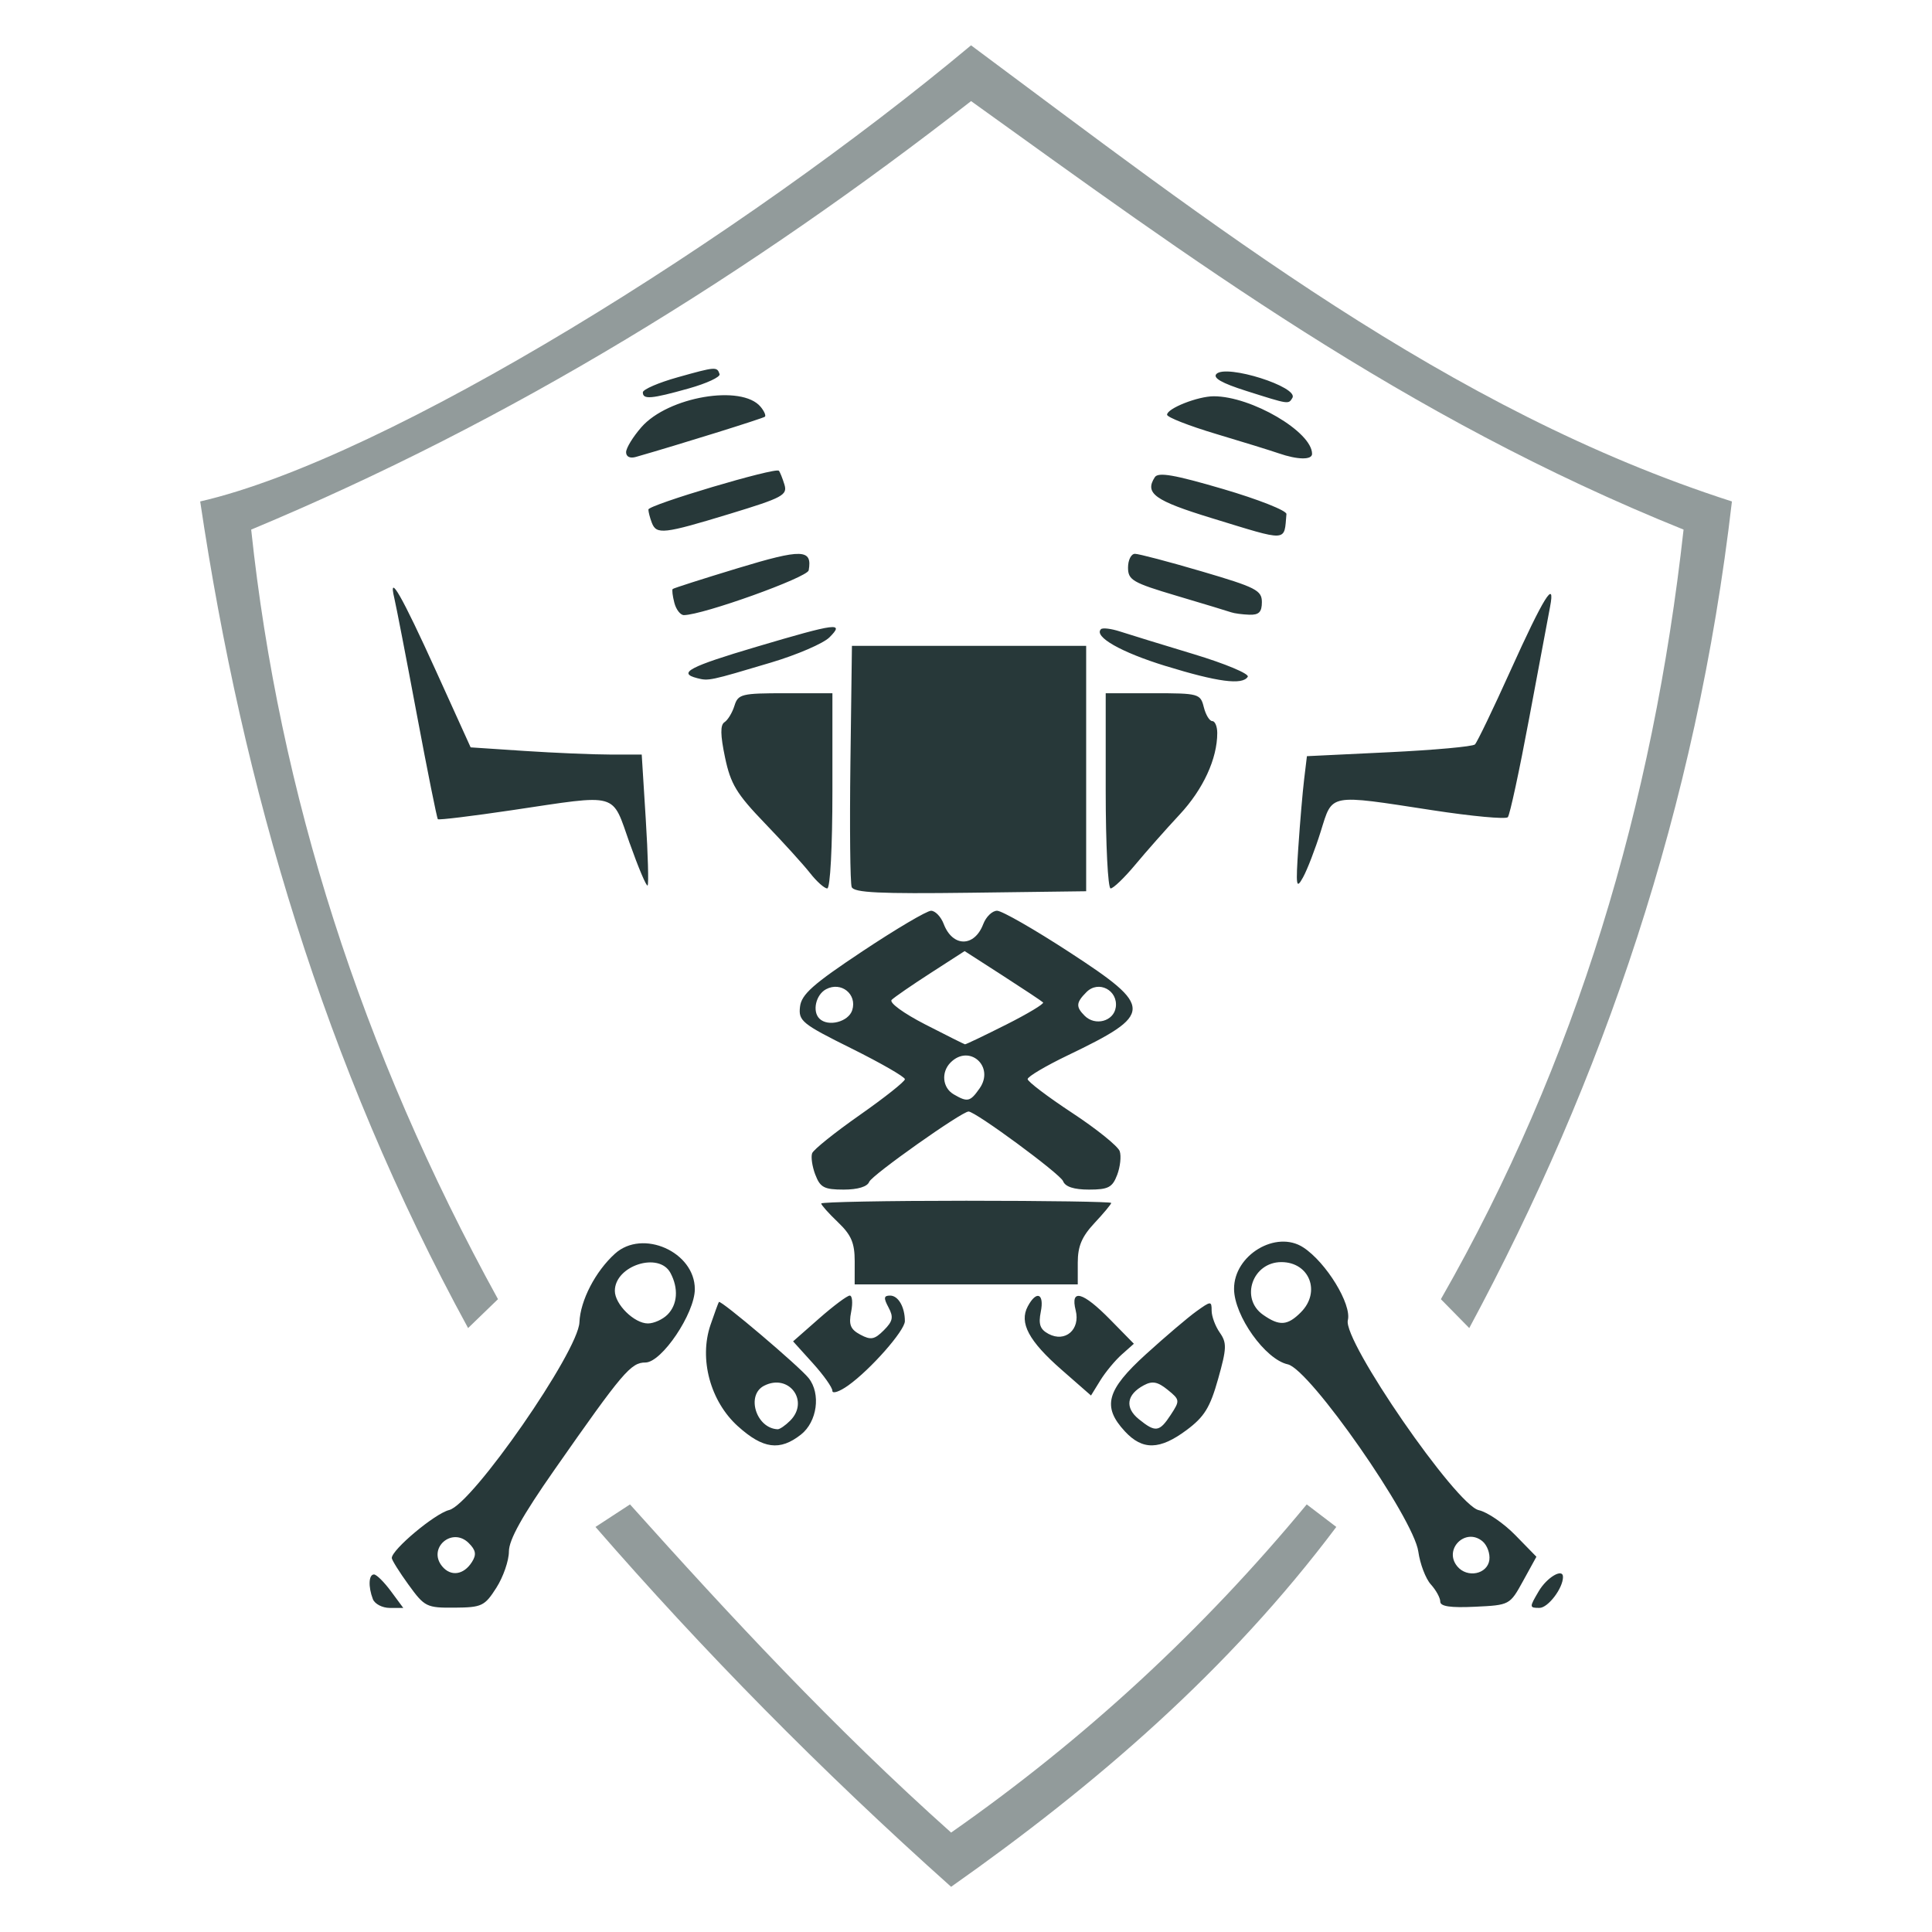 <?xml version="1.0" encoding="UTF-8" standalone="no"?>
<svg
   xmlns:osb="http://www.openswatchbook.org/uri/2009/osb"
   xmlns:dc="http://purl.org/dc/elements/1.1/"
   xmlns:cc="http://creativecommons.org/ns#"
   xmlns:rdf="http://www.w3.org/1999/02/22-rdf-syntax-ns#"
   xmlns:svg="http://www.w3.org/2000/svg"
   xmlns="http://www.w3.org/2000/svg"
   xmlns:sodipodi="http://sodipodi.sourceforge.net/DTD/sodipodi-0.dtd"
   xmlns:inkscape="http://www.inkscape.org/namespaces/inkscape"
   width="512"
   height="512"
   viewBox="0 0 135.467 135.467"
   version="1.1"
   id="svg8"
   inkscape:version="1.0.1 (3bc2e813f5, 2020-09-07)"
   sodipodi:docname="Interception Pylon.svg">
  <defs
     id="defs2">
    <linearGradient
       id="linearGradient1099-6-5"
       osb:paint="gradient">
      <stop
         style="stop-color:#273839;stop-opacity:0.5"
         offset="0"
         id="stop1151" />
      <stop
         style="stop-color:#273839;stop-opacity:1"
         offset="1"
         id="stop1153" />
    </linearGradient>
  </defs>
  <sodipodi:namedview
     id="base"
     pagecolor="#ffffff"
     bordercolor="#666666"
     borderopacity="1.0"
     inkscape:pageopacity="0.0"
     inkscape:pageshadow="2"
     inkscape:zoom="0.98994949"
     inkscape:cx="129.13725"
     inkscape:cy="266.4336"
     inkscape:document-units="px"
     inkscape:current-layer="g1320"
     inkscape:document-rotation="0"
     showgrid="false"
     inkscape:pagecheckerboard="true"
     inkscape:object-nodes="true"
     fit-margin-top="0"
     fit-margin-left="0"
     fit-margin-right="0"
     fit-margin-bottom="0"
     inkscape:window-width="1600"
     inkscape:window-height="837"
     inkscape:window-x="-8"
     inkscape:window-y="-8"
     inkscape:window-maximized="1"
     units="px" />
  <g
     inkscape:label="Layer 1"
     inkscape:groupmode="layer"
     id="layer1"
     transform="translate(-59.626,-110.158)">
    <path
       style="fill:#000000;stroke-width:0.265"
       id="path853"
       d="" />
    <path
       style="fill:#000000;stroke-width:0.265"
       id="path849"
       d="" />
    <g
       id="g1061"
       transform="translate(9.071,1.89)">
      <g
         id="g1320"
         transform="translate(7.216,44.901)">
        <g
           id="g1610"
           transform="matrix(1.478,0,0,1.478,-50.114,-69.778)">
          <path
             style="fill:#273839;fill-opacity:1;stroke-width:0.265"
             d="m 80.918,165.947 c -0.226,-0.59 -0.199,-1.169 0.054,-1.169 0.118,0 0.479,0.357 0.802,0.794 l 0.587,0.794 h -0.641 c -0.353,0 -0.713,-0.188 -0.802,-0.419 z m 1.693,-0.68 c -0.437,-0.604 -0.795,-1.175 -0.795,-1.269 0,-0.399 2.045,-2.11 2.72,-2.276 1.097,-0.27 6.127,-7.517 6.182,-8.907 0.041,-1.032 0.756,-2.414 1.686,-3.255 1.31,-1.186 3.788,-0.085 3.788,1.682 0,1.148 -1.57,3.481 -2.343,3.481 -0.69,0 -1.078,0.457 -4.311,5.082 -1.531,2.19 -2.166,3.328 -2.166,3.884 0,0.433 -0.268,1.207 -0.595,1.72 -0.555,0.87 -0.689,0.934 -1.983,0.944 -1.328,0.011 -1.422,-0.036 -2.183,-1.087 z m 3.008,-1.08 c 0.222,-0.352 0.187,-0.559 -0.15,-0.896 -0.793,-0.793 -1.975,0.243 -1.261,1.104 0.411,0.496 1.024,0.405 1.41,-0.208 z m 9.274,-11.732 c 0.48,-0.48 0.535,-1.249 0.142,-1.983 -0.545,-1.019 -2.637,-0.343 -2.637,0.852 0,0.639 0.921,1.546 1.569,1.546 0.281,0 0.697,-0.187 0.926,-0.416 z m 36.664,13.612 c 0,-0.177 -0.201,-0.545 -0.447,-0.816 -0.246,-0.271 -0.513,-0.973 -0.595,-1.559 -0.222,-1.59 -5.148,-8.654 -6.193,-8.882 -1.067,-0.233 -2.539,-2.298 -2.548,-3.574 -0.011,-1.61 1.999,-2.815 3.287,-1.971 1.087,0.712 2.301,2.698 2.111,3.454 -0.243,0.967 5.142,8.774 6.214,9.01 0.403,0.088 1.182,0.622 1.732,1.185 l 1,1.024 -0.631,1.147 c -0.63,1.144 -0.635,1.147 -2.281,1.225 -1.164,0.056 -1.65,-0.016 -1.65,-0.244 z m 2.328,-1.975 c 0.043,-0.304 -0.104,-0.704 -0.327,-0.889 -0.807,-0.669 -1.863,0.387 -1.193,1.193 0.469,0.565 1.424,0.375 1.521,-0.304 z m -8.942,-11.751 c 0.963,-0.963 0.411,-2.381 -0.926,-2.381 -1.37,0 -1.969,1.727 -0.867,2.499 0.777,0.544 1.156,0.52 1.793,-0.117 z m 11.287,13.229 c 0.389,-0.659 1.149,-1.105 1.149,-0.674 0,0.535 -0.709,1.468 -1.116,1.468 -0.485,0 -0.486,-0.026 -0.033,-0.794 z m -37.994,-7.822 c -1.31,-1.183 -1.852,-3.191 -1.3,-4.809 0.187,-0.547 0.366,-1.037 0.398,-1.088 0.074,-0.119 3.82,3.058 4.259,3.613 0.587,0.741 0.404,2.072 -0.366,2.678 -1,0.787 -1.8,0.681 -2.991,-0.395 z m 2.479,-0.266 c 0.93,-0.93 -0.064,-2.259 -1.238,-1.656 -0.865,0.445 -0.375,2.018 0.643,2.064 0.099,0.004 0.367,-0.179 0.595,-0.408 z m 15.881,0.509 c -1.091,-1.177 -0.877,-1.959 1.005,-3.668 0.909,-0.826 1.981,-1.737 2.381,-2.025 0.695,-0.499 0.728,-0.501 0.728,-0.034 0,0.269 0.174,0.737 0.386,1.04 0.341,0.487 0.332,0.744 -0.08,2.204 -0.381,1.353 -0.652,1.792 -1.492,2.418 -1.274,0.95 -2.091,0.968 -2.928,0.065 z m 2.176,-0.789 c 0.441,-0.673 0.436,-0.711 -0.151,-1.187 -0.471,-0.381 -0.723,-0.429 -1.126,-0.213 -0.821,0.439 -0.914,1.062 -0.24,1.608 0.794,0.643 0.976,0.618 1.517,-0.208 z m -16.054,-1.138 c 0,-0.155 -0.419,-0.746 -0.932,-1.313 l -0.932,-1.031 1.234,-1.086 c 0.679,-0.597 1.333,-1.086 1.454,-1.086 0.121,0 0.151,0.346 0.067,0.769 -0.123,0.615 -0.035,0.833 0.436,1.085 0.496,0.266 0.673,0.233 1.113,-0.208 0.43,-0.43 0.47,-0.623 0.223,-1.085 -0.241,-0.45 -0.226,-0.561 0.077,-0.561 0.386,0 0.699,0.542 0.699,1.212 0,0.448 -1.63,2.298 -2.687,3.051 -0.414,0.295 -0.753,0.409 -0.753,0.254 z m 10.876,-0.995 c -1.562,-1.367 -2.023,-2.23 -1.606,-3.01 0.413,-0.772 0.792,-0.614 0.617,0.258 -0.119,0.593 -0.034,0.833 0.367,1.048 0.791,0.423 1.518,-0.205 1.289,-1.115 -0.264,-1.051 0.332,-0.891 1.639,0.44 l 1.121,1.143 -0.575,0.511 c -0.316,0.281 -0.774,0.834 -1.017,1.228 l -0.442,0.717 z m -9.817,-5.147 c 0,-0.873 -0.162,-1.25 -0.794,-1.854 -0.437,-0.417 -0.794,-0.817 -0.794,-0.889 0,-0.071 3.096,-0.13 6.879,-0.13 3.784,0 6.879,0.047 6.879,0.104 0,0.057 -0.357,0.487 -0.794,0.954 -0.601,0.643 -0.794,1.1 -0.794,1.88 v 1.03 h -5.292 -5.292 z m -1.869,-4.109 c -0.148,-0.389 -0.215,-0.848 -0.149,-1.02 0.066,-0.172 1.083,-0.988 2.26,-1.812 1.177,-0.825 2.14,-1.589 2.14,-1.698 0,-0.109 -1.139,-0.765 -2.53,-1.456 -2.35,-1.167 -2.525,-1.308 -2.447,-1.978 0.068,-0.59 0.607,-1.069 2.969,-2.639 1.587,-1.055 3.048,-1.918 3.248,-1.918 0.199,0 0.469,0.281 0.6,0.625 0.421,1.107 1.457,1.112 1.876,0.008 0.133,-0.349 0.428,-0.634 0.657,-0.634 0.229,0 1.78,0.889 3.446,1.976 3.997,2.606 3.991,2.92 -0.102,4.888 -1.042,0.501 -1.895,1.006 -1.895,1.123 0,0.117 0.951,0.838 2.113,1.603 1.162,0.765 2.177,1.583 2.256,1.819 0.079,0.235 0.024,0.741 -0.122,1.124 -0.226,0.594 -0.422,0.696 -1.338,0.696 -0.713,0 -1.125,-0.134 -1.227,-0.4 -0.13,-0.34 -4.153,-3.304 -4.484,-3.304 -0.324,0 -4.592,3.02 -4.713,3.335 -0.089,0.232 -0.541,0.369 -1.215,0.369 -0.92,0 -1.112,-0.101 -1.342,-0.707 z m 7.795,-4.096 c 0.726,-1.036 -0.485,-2.119 -1.375,-1.229 -0.461,0.461 -0.389,1.202 0.146,1.513 0.659,0.384 0.781,0.355 1.229,-0.284 z m 1.252,-3.019 c 1.03,-0.519 1.821,-0.994 1.759,-1.057 -0.063,-0.063 -0.926,-0.636 -1.918,-1.275 l -1.804,-1.161 -1.615,1.042 c -0.888,0.573 -1.719,1.146 -1.846,1.272 -0.131,0.13 0.556,0.633 1.587,1.163 1,0.513 1.851,0.939 1.891,0.946 0.04,0.007 0.915,-0.411 1.945,-0.93 z m -7.295,-0.69 c 0.241,-0.76 -0.527,-1.375 -1.242,-0.993 -0.484,0.259 -0.663,1.045 -0.316,1.392 0.407,0.407 1.381,0.158 1.558,-0.399 z m 12.503,-0.135 c 0.115,-0.809 -0.816,-1.297 -1.387,-0.726 -0.501,0.501 -0.516,0.7 -0.088,1.128 0.5,0.5 1.38,0.259 1.474,-0.402 z m -12.529,-5.708 c -0.072,-0.189 -0.099,-2.84 -0.06,-5.892 l 0.072,-5.549 h 5.556 5.556 v 5.821 5.821 l -5.496,0.071 c -4.309,0.056 -5.525,-0.003 -5.628,-0.271 z m -10.529,-2.067 c -0.872,-2.462 -0.445,-2.341 -5.59,-1.577 -1.887,0.28 -3.468,0.473 -3.513,0.427 -0.045,-0.045 -0.492,-2.272 -0.994,-4.947 -0.501,-2.676 -0.983,-5.163 -1.069,-5.527 -0.308,-1.287 0.354,-0.132 1.986,3.467 l 1.632,3.599 2.563,0.17 c 1.41,0.093 3.236,0.17 4.058,0.171 l 1.495,0.001 0.191,3.054 c 0.105,1.68 0.145,3.101 0.088,3.157 -0.056,0.056 -0.437,-0.842 -0.846,-1.996 z m 8.555,1.407 c -0.313,-0.4 -1.279,-1.464 -2.146,-2.365 -1.342,-1.394 -1.623,-1.858 -1.889,-3.124 -0.223,-1.063 -0.23,-1.539 -0.025,-1.67 0.158,-0.101 0.37,-0.451 0.472,-0.779 0.173,-0.556 0.335,-0.595 2.417,-0.595 h 2.231 v 4.63 c 0,2.669 -0.104,4.63 -0.245,4.63 -0.135,0 -0.502,-0.327 -0.815,-0.728 z m 14.025,-3.903 v -4.63 h 2.244 c 2.173,0 2.249,0.021 2.41,0.661 0.091,0.364 0.272,0.661 0.402,0.661 0.13,0 0.236,0.254 0.236,0.565 0,1.222 -0.666,2.667 -1.783,3.867 -0.644,0.691 -1.592,1.763 -2.107,2.382 -0.515,0.618 -1.041,1.124 -1.169,1.124 -0.128,0 -0.233,-2.084 -0.233,-4.63 z m 9.141,2.646 c 0.078,-1.164 0.202,-2.606 0.274,-3.203 l 0.131,-1.087 3.892,-0.187 c 2.141,-0.103 3.976,-0.269 4.079,-0.37 0.103,-0.1 0.859,-1.67 1.68,-3.489 1.576,-3.49 2.147,-4.411 1.884,-3.041 -0.084,0.437 -0.53,2.818 -0.992,5.292 -0.462,2.474 -0.917,4.584 -1.012,4.69 -0.095,0.105 -1.704,-0.043 -3.576,-0.331 -4.968,-0.763 -4.732,-0.807 -5.297,0.999 -0.262,0.837 -0.64,1.819 -0.841,2.183 -0.328,0.593 -0.35,0.444 -0.223,-1.455 z m -28.521,-7.991 c -0.949,-0.242 -0.379,-0.543 2.815,-1.489 3.813,-1.13 4.191,-1.178 3.459,-0.447 -0.288,0.288 -1.535,0.826 -2.771,1.195 -2.914,0.87 -2.959,0.88 -3.504,0.741 z m 22.225,-0.576 c -2.116,-0.651 -3.422,-1.394 -3.07,-1.747 0.077,-0.077 0.487,-0.027 0.91,0.111 0.424,0.138 1.994,0.621 3.49,1.073 1.496,0.452 2.649,0.935 2.564,1.073 -0.25,0.404 -1.42,0.251 -3.894,-0.511 z m -23.308,-2.997 c -0.084,-0.321 -0.12,-0.616 -0.08,-0.656 0.04,-0.04 1.431,-0.485 3.092,-0.989 3.054,-0.927 3.538,-0.912 3.361,0.102 -0.059,0.339 -5.014,2.117 -5.92,2.125 -0.165,10e-4 -0.369,-0.26 -0.453,-0.581 z m 26.417,0.449 c -0.146,-0.051 -1.306,-0.403 -2.58,-0.781 -2.099,-0.624 -2.315,-0.749 -2.315,-1.341 0,-0.359 0.148,-0.653 0.329,-0.653 0.181,0 1.61,0.376 3.175,0.836 2.568,0.755 2.846,0.897 2.846,1.455 0,0.472 -0.142,0.614 -0.595,0.598 -0.327,-0.011 -0.714,-0.063 -0.86,-0.114 z m -0.925,-4.468 c -2.711,-0.83 -3.193,-1.177 -2.699,-1.942 0.162,-0.25 0.925,-0.118 3.241,0.562 1.666,0.489 3.017,1.023 3.003,1.187 -0.118,1.333 0.133,1.319 -3.545,0.193 z m -26.563,0.216 c -0.088,-0.23 -0.161,-0.511 -0.161,-0.624 0,-0.221 6.033,-2.015 6.19,-1.84 0.052,0.058 0.17,0.352 0.263,0.654 0.153,0.5 -0.081,0.625 -2.587,1.389 -3.15,0.96 -3.484,0.998 -3.705,0.421 z m -1.219,-3.344 c 0,-0.197 0.327,-0.732 0.728,-1.189 1.265,-1.444 4.761,-2.04 5.654,-0.964 0.17,0.204 0.261,0.415 0.204,0.469 -0.084,0.079 -4.058,1.318 -6.123,1.909 -0.278,0.08 -0.463,-0.01 -0.463,-0.226 z m 30.956,0.052 c -0.364,-0.126 -1.703,-0.541 -2.977,-0.921 -1.273,-0.381 -2.315,-0.789 -2.315,-0.908 0,-0.299 1.458,-0.876 2.216,-0.876 1.784,0 4.663,1.687 4.663,2.732 0,0.296 -0.69,0.284 -1.587,-0.027 z m -1.544,-2.962 c -1.153,-0.365 -1.591,-0.616 -1.404,-0.804 0.47,-0.47 3.921,0.623 3.601,1.14 -0.19,0.308 -0.144,0.315 -2.198,-0.336 z m -28.618,0.071 c 0,-0.138 0.744,-0.46 1.654,-0.715 1.806,-0.507 1.867,-0.511 1.987,-0.15 0.045,0.136 -0.614,0.442 -1.466,0.681 -1.781,0.5 -2.175,0.533 -2.175,0.184 z"
             id="path1599" />
          <path
             style="fill:#273839;fill-opacity:0.5;stroke:none;stroke-width:0.265px;stroke-linecap:butt;stroke-linejoin:miter;stroke-opacity:1"
             d="m 86.853,151.719 -1.417,1.37 c -6.821,-12.497 -10.693,-25.65 -12.709,-39.215 8.933,-2.056 25.746,-12.59 36.569,-21.639 11.403,8.471 22.622,17.31 36.097,21.639 -1.688,14.589 -6.145,27.474 -12.461,39.215 l -1.346,-1.37 c 6.431,-11.244 10.069,-23.485 11.513,-36.51 -13.281,-5.35 -23.454,-12.901 -33.801,-20.328 -10.503,8.186 -21.761,15.163 -34.152,20.328 1.33,12.525 5.212,24.698 11.709,36.51 z"
             id="path1603"
             sodipodi:nodetypes="ccccccccccc" />
          <path
             style="fill:#273839;fill-opacity:0.5;stroke:none;stroke-width:0.265px;stroke-linecap:butt;stroke-linejoin:miter;stroke-opacity:1"
             d="m 93.117,161.455 -1.637,1.069 c 5.061,5.821 10.653,11.518 16.871,17.072 6.869,-4.835 13.181,-10.283 18.274,-17.072 l -1.403,-1.069 c -4.913,5.944 -10.533,11.139 -16.871,15.568 -5.567,-4.972 -10.46,-10.244 -15.234,-15.568 z"
             id="path1605"
             sodipodi:nodetypes="ccccccc" />
        </g>
      </g>
    </g>
  </g>
</svg>
